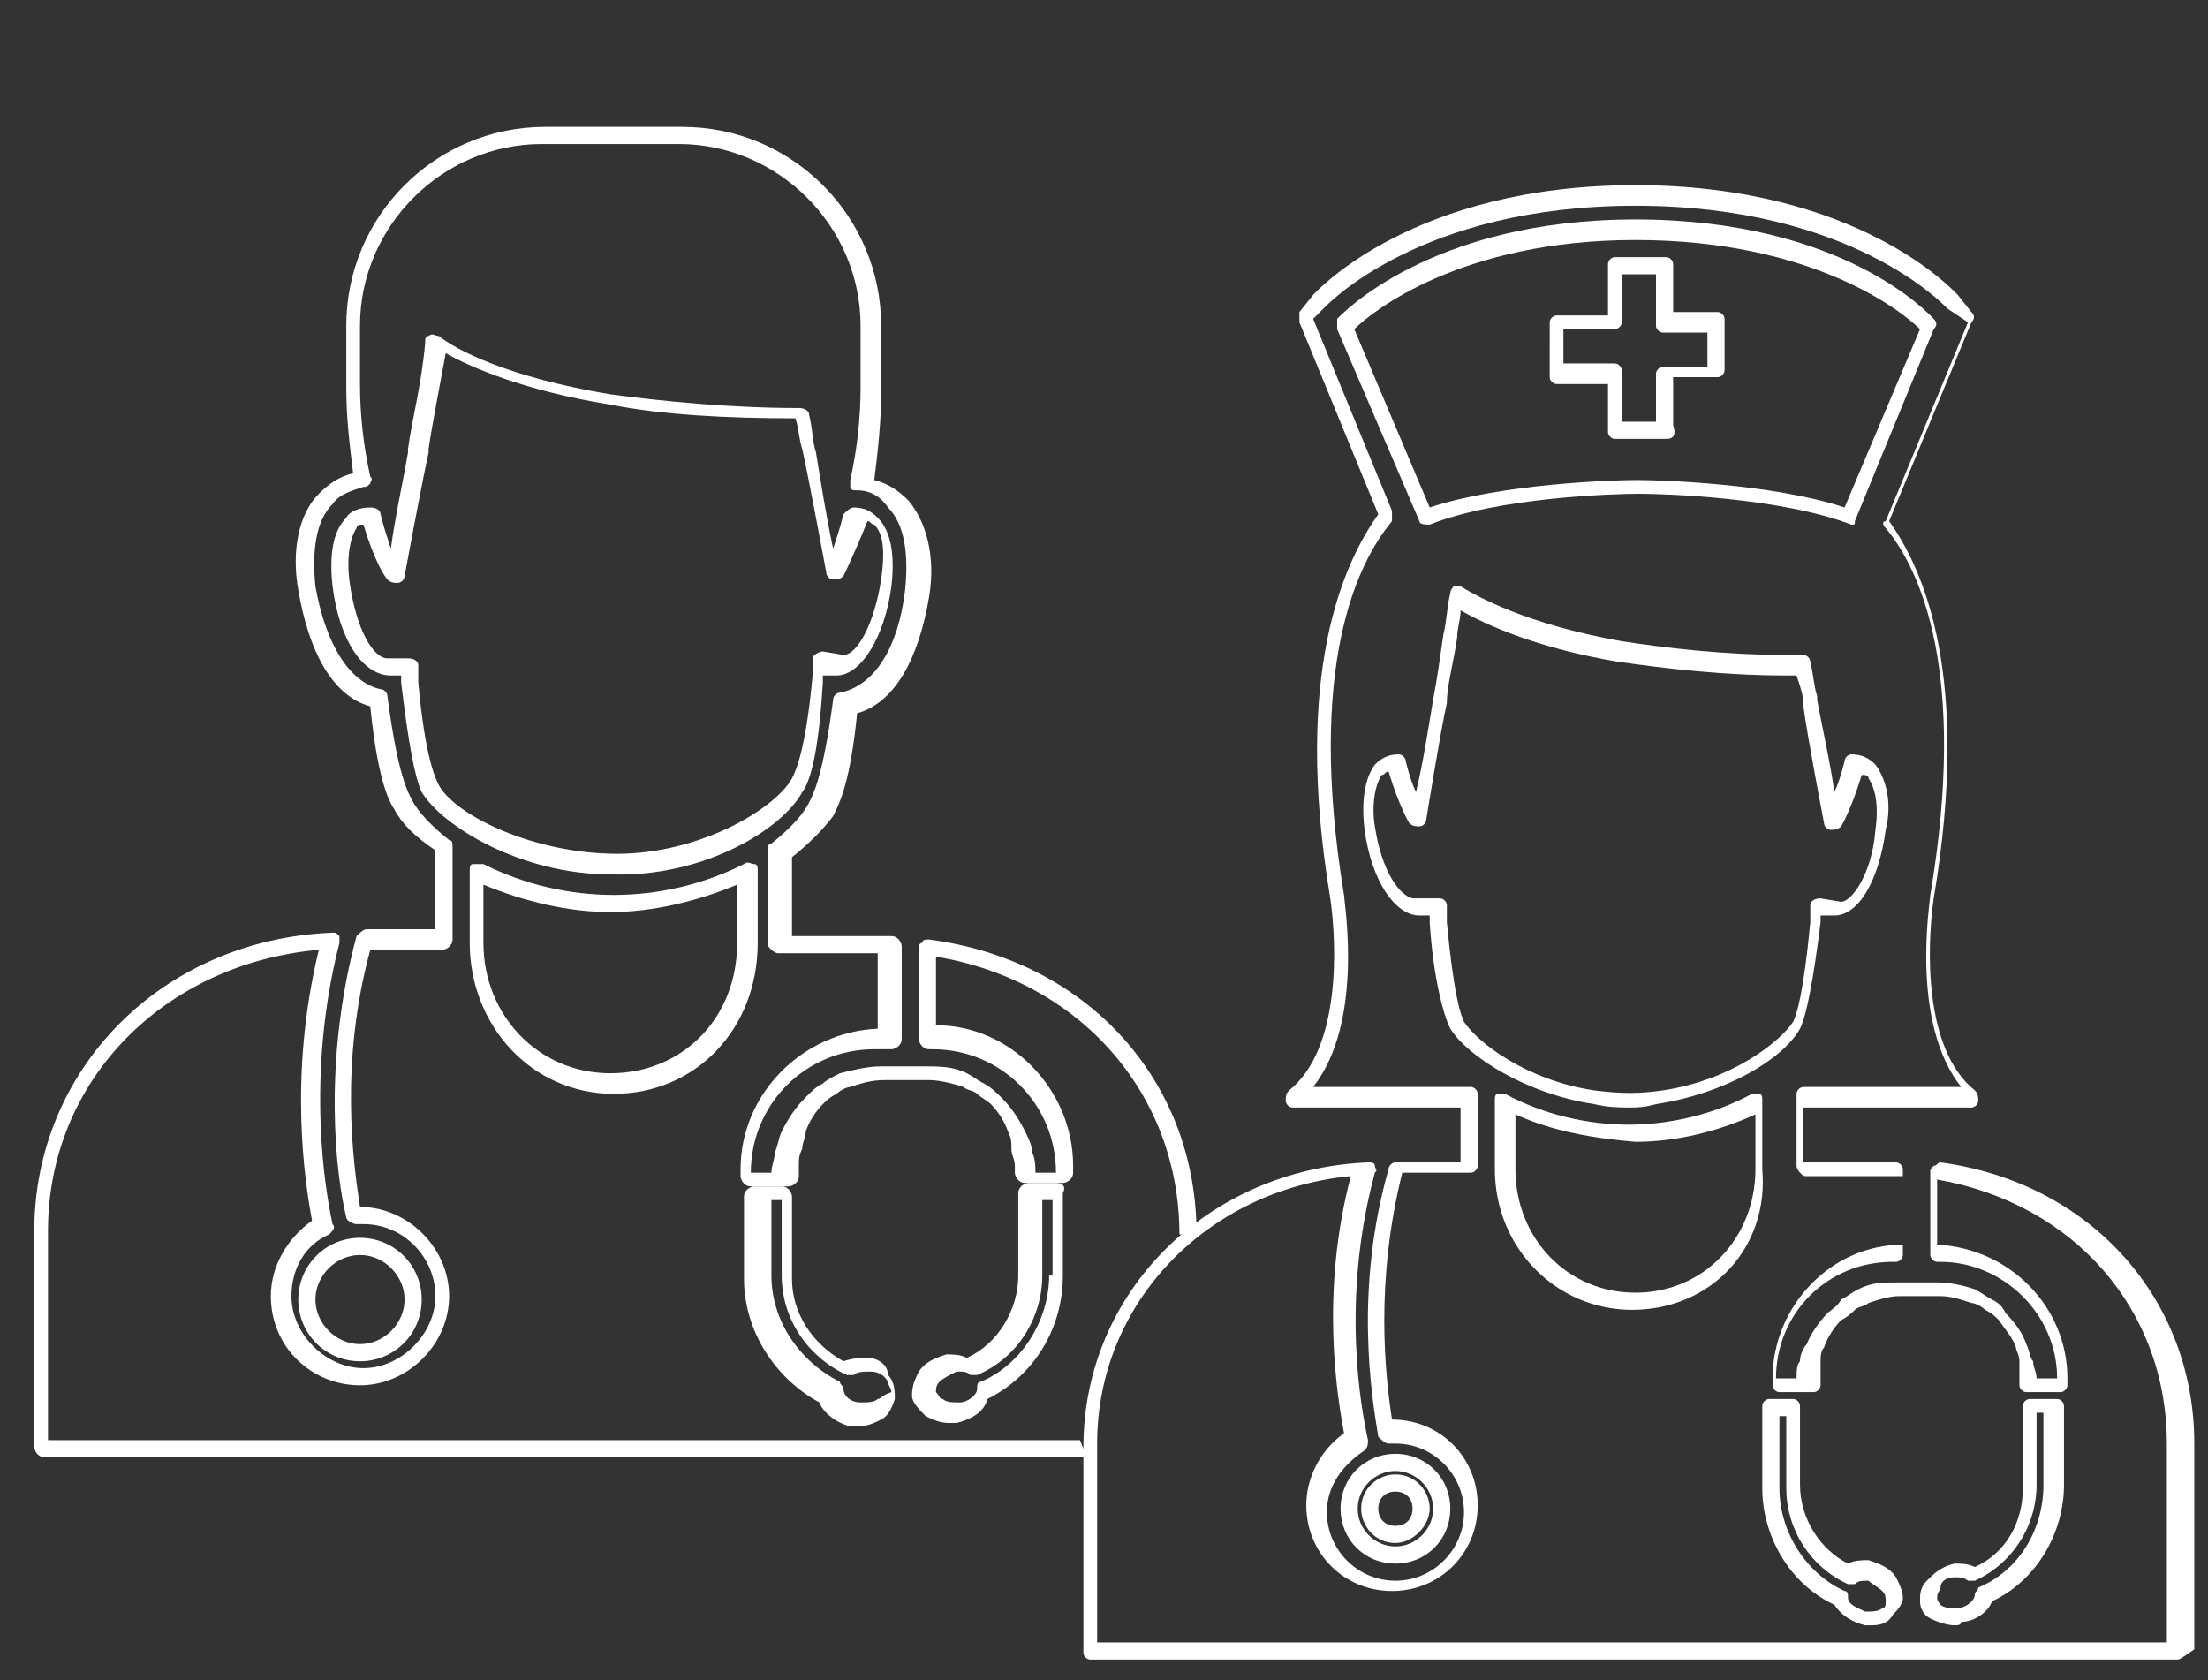 <?xml version="1.0" encoding="utf-8"?>
<!-- Generator: Adobe Illustrator 25.4.1, SVG Export Plug-In . SVG Version: 6.00 Build 0)  -->
<svg version="1.1" id="Capa_1" xmlns="http://www.w3.org/2000/svg" xmlns:xlink="http://www.w3.org/1999/xlink" x="0px" y="0px"
	 viewBox="0 0 64.4 49" style="enable-background:new 0 0 64.4 49;" xml:space="preserve">
<rect x="0" y="0" width="64.4" height="49" fill="#333333" stroke="none"/>
<style type="text/css">
	.st0{fill:#FFFFFF;}
</style>
<g>
	<path class="st0" d="M8.7,37.9c0,1,0.8,1.8,1.8,1.8c1,0,1.8-0.8,1.8-1.8c0-1-0.8-1.8-1.8-1.8C9.5,36.1,8.7,36.9,8.7,37.9z
		 M10.5,36.6c0.7,0,1.3,0.6,1.3,1.3c0,0.7-0.6,1.3-1.3,1.3c-0.7,0-1.3-0.6-1.3-1.3C9.2,37.2,9.8,36.6,10.5,36.6z"/>
	<path class="st0" d="M31.5,42H1.4v-6.1c0-4.4,3.4-7.8,7.9-8.2c-0.9,3.7-0.4,6.8-0.2,7.9c-0.7,0.5-1.2,1.3-1.2,2.2
		c0,1.5,1.2,2.6,2.6,2.6s2.6-1.2,2.6-2.6s-1.2-2.6-2.6-2.6c0,0,0,0,0,0c-0.2-1.3-0.6-4.2,0.3-7.5h2.1c0.1,0,0.3-0.1,0.3-0.3v-2.7
		c0-0.1,0-0.2-0.1-0.2c-0.5-0.4-0.9-0.8-1.1-1.2c-0.1-0.2-0.4-0.7-0.7-3c0-0.1-0.1-0.2-0.2-0.2c-0.9-0.2-1.6-1.3-1.9-3
		c-0.1-1,0-1.9,0.5-2.4c0.2-0.3,0.6-0.4,0.9-0.5c0.1,0,0.1,0,0.2-0.1c0-0.1,0.1-0.1,0-0.2c-0.2-0.9-0.3-1.8-0.3-2.7V9.5
		c0-2.9,2.4-5.3,5.3-5.3h4c2.9,0,5.3,2.4,5.3,5.3c0,0,0,0,0,0v1.8c0,0.9-0.1,1.8-0.3,2.7c0,0.1,0,0.1,0,0.2c0,0.1,0.1,0.1,0.2,0.1
		c0.4,0,0.7,0.2,0.9,0.5c0.5,0.5,0.6,1.4,0.5,2.4c-0.2,1.7-0.9,2.8-1.9,3c-0.1,0-0.2,0.1-0.2,0.2c-0.3,2.3-0.6,2.8-0.7,3
		c-0.2,0.4-0.6,0.8-1.1,1.2c-0.1,0-0.1,0.1-0.1,0.2l0,2.7c0,0.1,0,0.1,0.1,0.2c0,0,0.1,0.1,0.2,0.1h2.8c0,0,0,0,0.1,0v2.2
		c-2.2,0.1-4,1.9-4,4.1v0.2c0,0.1,0.1,0.3,0.3,0.3h1.1c0.1,0,0.3-0.1,0.3-0.3V34c0-0.2,0-0.3,0.1-0.5c0-0.2,0.1-0.3,0.1-0.5
		c0.1-0.3,0.3-0.6,0.5-0.8c0.1-0.1,0.2-0.2,0.4-0.3c0.1-0.1,0.3-0.2,0.4-0.2c0.3-0.1,0.6-0.2,1-0.2h1.3c0.3,0,0.7,0.1,1,0.2
		c0.1,0.1,0.3,0.1,0.4,0.2c0.1,0.1,0.3,0.2,0.4,0.3c0.2,0.2,0.4,0.5,0.5,0.8c0.1,0.2,0.1,0.3,0.1,0.5c0,0.2,0.1,0.3,0.1,0.5v0.2
		c0,0.1,0.1,0.3,0.3,0.3H31c0.1,0,0.3-0.1,0.3-0.3V34c0-2.2-1.8-4.1-4-4.1v-2c4.2,0.7,7.1,4,7.1,8.1h0.5c0-4.5-3.2-8-7.8-8.6
		c-0.1,0-0.2,0-0.2,0.1c-0.1,0-0.1,0.1-0.1,0.2v2.6c0,0.1,0.1,0.3,0.3,0.3h0.1c2,0,3.6,1.6,3.6,3.6h-0.6c0-0.2,0-0.4-0.1-0.6
		c0-0.2-0.1-0.4-0.2-0.6c-0.2-0.4-0.4-0.7-0.7-1c-0.1-0.1-0.3-0.3-0.5-0.4c-0.2-0.1-0.3-0.2-0.5-0.3c-0.4-0.2-0.8-0.2-1.2-0.2h-1.3
		c-0.4,0-0.8,0.1-1.2,0.2c-0.2,0.1-0.4,0.2-0.5,0.3c-0.2,0.1-0.3,0.2-0.5,0.4c-0.3,0.3-0.5,0.6-0.7,1c-0.1,0.2-0.1,0.4-0.2,0.6
		c0,0.2-0.1,0.4-0.1,0.6h-0.6c0-2,1.6-3.6,3.6-3.6H26c0.1,0,0.3-0.1,0.3-0.3v-2.7c0-0.1-0.1-0.3-0.3-0.3l-0.1,0c-0.1,0-0.1,0-0.2,0
		h-2.6l0-2.3c0.5-0.4,0.9-0.8,1.2-1.2c0.2-0.4,0.5-1,0.7-3c1.1-0.3,1.8-1.6,2.1-3.4c0.2-1.2-0.1-2.2-0.6-2.8c-0.3-0.3-0.6-0.5-1-0.6
		c0.1-0.8,0.2-1.7,0.2-2.5V9.5c0,0,0,0,0,0c0-3.2-2.6-5.8-5.8-5.8h-4c-3.2,0-5.8,2.6-5.8,5.8v1.8c0,0.9,0.1,1.7,0.2,2.5
		c-0.4,0.1-0.7,0.3-1,0.6c-0.6,0.6-0.8,1.7-0.6,2.8c0.3,1.8,1,3.1,2.1,3.4c0.2,2,0.5,2.7,0.7,3c0.2,0.4,0.6,0.8,1.2,1.2v2.3h-2
		c-0.1,0-0.2,0.1-0.3,0.2c-1,3.7-0.6,7-0.3,8.2c0,0.1,0.2,0.2,0.3,0.2l0.1,0c0,0,0.1,0,0.1,0c1.2,0,2.1,1,2.1,2.1s-1,2.1-2.1,2.1
		s-2.1-1-2.1-2.1c0-0.8,0.4-1.5,1.1-1.8c0.1-0.1,0.2-0.2,0.1-0.3c-0.2-0.9-0.8-4.3,0.2-8.2c0-0.1,0-0.2,0-0.2
		c-0.1-0.1-0.1-0.1-0.2-0.1c-5,0.2-8.7,4-8.7,8.7v6.3c0,0.1,0.1,0.3,0.3,0.3h30.4L31.5,42z"/>
	<path class="st0" d="M23.4,23.1c0.3-0.4,0.5-1.5,0.6-3.2l0-0.2l0.4,0c0.7,0,1.4-1.1,1.6-2.6c0.1-0.9,0-1.6-0.4-2
		c-0.2-0.2-0.4-0.3-0.7-0.3c-0.1,0-0.2,0.1-0.3,0.2c-0.1,0.4-0.2,0.7-0.3,1c-0.2-0.9-0.4-2.2-0.5-2.8c-0.1-0.3-0.1-0.7-0.2-1.1
		c0-0.1-0.1-0.2-0.3-0.2c-2,0-4-0.2-5.5-0.4c-3-0.5-4.5-1.3-5-1.7c-0.1,0-0.2-0.1-0.3,0c-0.1,0-0.1,0.1-0.1,0.2
		c-0.1,1.2-0.4,2.3-0.5,3.1l0,0.1c-0.1,0.6-0.4,2-0.5,2.8c-0.1-0.3-0.2-0.6-0.3-1c0-0.1-0.1-0.2-0.3-0.2c-0.3,0-0.6,0.1-0.7,0.3
		c-0.4,0.4-0.5,1.1-0.4,2c0.2,1.6,0.9,2.6,1.7,2.6c0,0,0.1,0,0.1,0l0.2,0l0,0.2c0.2,1.7,0.4,2.8,0.6,3.2c0.6,1,2.9,2.4,5.5,2.4
		C20.5,25.6,22.8,24.2,23.4,23.1z M12.8,22.9c-0.1-0.2-0.4-0.8-0.6-3l0-0.5c0-0.1-0.1-0.2-0.3-0.2c0,0,0,0,0,0l-0.5,0
		c0,0-0.1,0-0.1,0c-0.4,0-0.9-0.8-1.1-2.2c-0.1-0.7,0-1.3,0.2-1.6c0-0.1,0.1-0.1,0.2-0.1c0.3,1,0.6,1.5,0.7,1.6
		c0.1,0.1,0.2,0.1,0.3,0.1c0.1,0,0.2-0.1,0.2-0.2c0,0,0.5-2.7,0.7-3.6l0-0.1c0.1-0.7,0.3-1.7,0.5-2.8c0.7,0.4,2.3,1.1,4.8,1.5
		c1.5,0.3,3.4,0.4,5.4,0.4c0.1,0.3,0.1,0.6,0.2,0.9c0.2,0.9,0.7,3.6,0.7,3.6c0,0.1,0.1,0.2,0.2,0.2c0.1,0,0.2,0,0.3-0.1
		c0,0,0.3-0.6,0.7-1.6c0.1,0,0.1,0.1,0.2,0.1c0.3,0.3,0.3,0.9,0.2,1.6c-0.2,1.3-0.7,2.2-1.1,2.2l-0.6-0.1c-0.1,0-0.3,0.1-0.3,0.2
		l0,0.5c-0.2,2.2-0.5,2.8-0.6,3c-0.5,0.9-2.7,2.2-5.1,2.2S13.3,23.8,12.8,22.9z"/>
	<path class="st0" d="M30.8,34.5H30c-0.1,0-0.3,0.1-0.3,0.3v2.4c0,1-0.6,2-1.5,2.4c-0.2-0.1-0.4-0.1-0.6-0.1
		c-0.3,0.1-0.6,0.2-0.8,0.5c-0.1,0.2-0.2,0.4-0.2,0.7c0,0.2,0.2,0.4,0.4,0.6c0.2,0.1,0.4,0.2,0.7,0.2c0.1,0,0.1,0,0.2,0
		c0.4-0.1,0.8-0.3,0.9-0.7c1.4-0.7,2.2-2.1,2.2-3.6v-2.4C31.1,34.6,31,34.5,30.8,34.5z M30.6,37.2c0,1.3-0.8,2.6-2,3.1
		c-0.1,0-0.1,0.1-0.1,0.2c0,0.2-0.3,0.4-0.5,0.4c-0.2,0-0.4,0-0.5-0.1c-0.1,0-0.1-0.1-0.2-0.2c0-0.1,0-0.2,0.1-0.3
		c0.1-0.1,0.3-0.2,0.5-0.3c0,0,0.1,0,0.1,0c0.1,0,0.2,0,0.3,0.1c0.1,0,0.2,0,0.2,0c1.2-0.5,1.9-1.7,1.9-2.9V35h0.3V37.2z"/>
	<path class="st0" d="M22.1,25.4c0-0.1,0-0.2-0.1-0.2c-0.1,0-0.2-0.1-0.3,0c-1.2,0.6-2.5,0.9-3.8,0.9c-1.3,0-2.6-0.3-3.8-0.9
		c-0.1,0-0.2,0-0.3,0c-0.1,0-0.1,0.1-0.1,0.2v2.1c0,2.4,1.8,4.4,4.2,4.4c2.4,0,4.2-1.9,4.2-4.4L22.1,25.4z M21.5,27.5
		c0,2.2-1.6,3.8-3.7,3.8c-2.1,0-3.7-1.7-3.7-3.8v-1.7c1.2,0.5,2.5,0.8,3.7,0.8c1.2,0,2.5-0.3,3.7-0.8L21.5,27.5z"/>
	<path class="st0" d="M25.3,39.6c-0.2,0-0.4,0-0.7,0.1c-0.9-0.5-1.5-1.4-1.5-2.4v-2.4c0-0.1-0.1-0.3-0.3-0.3h-0.8
		c-0.1,0-0.3,0.1-0.3,0.3v2.4c0,1.5,0.9,2.9,2.2,3.6c0.1,0.3,0.5,0.6,0.9,0.7c0.1,0,0.2,0,0.2,0c0.3,0,0.5-0.1,0.7-0.2
		c0.2-0.1,0.3-0.3,0.4-0.6c0-0.2,0-0.5-0.2-0.7C25.9,39.8,25.6,39.6,25.3,39.6z M25.6,40.8c-0.1,0.1-0.3,0.1-0.5,0.1h0
		c-0.3,0-0.5-0.2-0.5-0.4c0-0.1-0.1-0.1-0.1-0.2c-1.2-0.6-2-1.8-2-3.1V35h0.3v2.2c0,1.3,0.8,2.4,1.9,2.9c0.1,0,0.2,0,0.2,0
		c0.1-0.1,0.3-0.1,0.5-0.1c0.2,0,0.4,0.1,0.5,0.3c0,0.1,0.1,0.2,0.1,0.3C25.7,40.7,25.7,40.8,25.6,40.8z"/>
</g>
<g>
	<path class="st0" d="M40.7,45.6c-0.9,0-1.6-0.7-1.6-1.6c0-0.9,0.7-1.6,1.6-1.6c0.9,0,1.6,0.7,1.6,1.6
		C42.3,44.9,41.6,45.6,40.7,45.6z M40.7,42.9c-0.6,0-1.1,0.5-1.1,1.1c0,0.6,0.5,1.1,1.1,1.1c0.6,0,1.1-0.5,1.1-1.1
		C41.8,43.4,41.3,42.9,40.7,42.9z M40.7,45c-0.6,0-1-0.5-1-1c0-0.6,0.5-1,1-1c0.6,0,1,0.5,1,1C41.7,44.5,41.2,45,40.7,45z
		 M40.7,43.5c-0.3,0-0.5,0.2-0.5,0.5c0,0.3,0.2,0.5,0.5,0.5c0.3,0,0.5-0.2,0.5-0.5C41.2,43.7,41,43.5,40.7,43.5z"/>
	<path class="st0" d="M63.5,48.4H31.8c-0.1,0-0.2-0.1-0.2-0.2v-6c0-4.5,3.6-8.1,8.3-8.3c0.1,0,0.2,0,0.2,0.1c0,0.1,0.1,0.1,0,0.2
		c-1,3.7-0.4,6.9-0.2,7.8c0,0.1,0,0.2-0.1,0.3c-0.6,0.4-1.1,1-1.1,1.8c0,1.1,0.9,2,2,2c1.1,0,2-0.9,2-2s-0.9-2-2-2c0,0-0.1,0-0.1,0
		l-0.1,0c-0.1,0-0.2-0.1-0.3-0.2c-0.2-1.2-0.7-4.3,0.3-7.8c0-0.1,0.1-0.2,0.2-0.2h1.9v-1.6h-4.9c-0.1,0-0.2-0.1-0.2-0.2
		c0-0.1,0-0.2,0.1-0.3c1.5-1.2,1.4-4.2,1.2-5.6c-1.1-6.6,0.4-9.8,1.4-11.2l-2.3-5.6c0-0.1,0-0.2,0-0.3l0.4-0.5
		c0.1-0.1,2.9-3.2,9.4-3.2c6.5,0,9.3,3.1,9.4,3.2l0.4,0.5c0.1,0.1,0.1,0.2,0,0.3l-2.4,5.8c1,1.4,2.4,4.5,1.3,11
		c-0.2,1.4-0.3,4.4,1.2,5.6c0.1,0.1,0.1,0.2,0.1,0.3c0,0.1-0.1,0.2-0.2,0.2h-4.9l0,1.6H55c0.1,0,0.1,0,0.2,0l0.1,0
		c0.1,0,0.2,0.1,0.2,0.2v2.5c0,0.1-0.1,0.2-0.2,0.2h-0.1c-1.9,0-3.4,1.5-3.4,3.4h0.6c0-0.2,0-0.4,0.1-0.5c0-0.2,0.1-0.4,0.2-0.5
		c0.1-0.3,0.4-0.7,0.6-0.9c0.1-0.1,0.3-0.2,0.4-0.4c0.2-0.1,0.3-0.2,0.5-0.3c0.4-0.2,0.7-0.2,1.1-0.2h1.2c0.4,0,0.8,0.1,1.1,0.2
		c0.2,0.1,0.3,0.2,0.5,0.3c0.2,0.1,0.3,0.2,0.4,0.4c0.3,0.3,0.5,0.6,0.6,0.9c0.1,0.2,0.1,0.4,0.2,0.5c0,0.2,0.1,0.3,0.1,0.5h0.6
		c0-1.9-1.6-3.4-3.4-3.4h-0.1c-0.1,0-0.2-0.1-0.2-0.2v-2.4c0-0.1,0-0.1,0.1-0.2c0.1,0,0.1-0.1,0.2-0.1c4.4,0.6,7.4,4,7.4,8.2v6
		C63.7,48.3,63.6,48.4,63.5,48.4z M32,47.9h31.2v-5.8c0-3.9-2.7-7-6.7-7.7v1.9c2.1,0.1,3.8,1.8,3.8,3.9v0.2c0,0.1-0.1,0.2-0.2,0.2
		h-1c-0.1,0-0.2-0.1-0.2-0.2v-0.2c0-0.2,0-0.3,0-0.5c0-0.2-0.1-0.3-0.1-0.4c-0.1-0.3-0.3-0.5-0.5-0.8c-0.1-0.1-0.2-0.2-0.4-0.3
		c-0.1-0.1-0.3-0.2-0.4-0.2c-0.3-0.1-0.6-0.2-0.9-0.2h-1.2c-0.3,0-0.6,0.1-0.9,0.2c-0.1,0.1-0.3,0.1-0.4,0.2
		c-0.1,0.1-0.2,0.2-0.4,0.3c-0.2,0.2-0.4,0.5-0.5,0.8c-0.1,0.1-0.1,0.3-0.1,0.4c0,0.2,0,0.3,0,0.5v0.2c0,0.1-0.1,0.2-0.2,0.2h-1
		c-0.1,0-0.2-0.1-0.2-0.2v-0.2c0-2.1,1.7-3.9,3.8-3.9v-2c0,0,0,0-0.1,0h-2.7c-0.1,0-0.1,0-0.2-0.1c0,0-0.1-0.1-0.1-0.2l0-2.1
		c0-0.1,0.1-0.2,0.2-0.2h4.6c-1.5-1.9-0.9-5.4-0.9-5.6c1.1-6.5-0.3-9.5-1.3-10.7c-0.1-0.1-0.1-0.2,0-0.2l2.4-5.8L56.8,9
		c-0.1-0.1-2.8-3-9.1-3c-6.3,0-9,2.9-9.1,3l-0.3,0.3l2.3,5.6c0,0.1,0,0.2,0,0.3c-1,1.2-2.5,4.2-1.4,10.9c0,0.2,0.6,3.7-0.9,5.6h4.6
		c0.1,0,0.2,0.1,0.2,0.2v2.1c0,0.1-0.1,0.2-0.2,0.2h-2c-0.8,3.2-0.5,5.9-0.3,7.2c1.4,0,2.5,1.1,2.5,2.5c0,1.4-1.1,2.5-2.5,2.5
		c-1.4,0-2.5-1.1-2.5-2.5c0-0.8,0.4-1.6,1.1-2.1c-0.2-1.1-0.7-4.1,0.2-7.5C35.2,34.7,32,38,32,42.1V47.9z M57,47.4
		c-0.2,0-0.5-0.1-0.7-0.2c-0.2-0.1-0.3-0.3-0.3-0.5c0-0.2,0-0.4,0.2-0.6c0.2-0.2,0.4-0.4,0.8-0.5c0.2,0,0.4,0,0.6,0.1
		c0.9-0.4,1.4-1.3,1.4-2.3V41c0-0.1,0.1-0.2,0.2-0.2H60c0.1,0,0.2,0.1,0.2,0.2v2.3c0,1.4-0.8,2.8-2.1,3.4c-0.1,0.3-0.5,0.6-0.9,0.6
		C57.2,47.4,57.1,47.4,57,47.4z M57.1,46c0,0-0.1,0-0.1,0c-0.2,0-0.4,0.1-0.4,0.3c0,0.1-0.1,0.1-0.1,0.3c0,0.1,0.1,0.2,0.1,0.2
		c0.1,0.1,0.3,0.1,0.5,0.1c0.2,0,0.5-0.2,0.5-0.4c0-0.1,0.1-0.1,0.1-0.2c1.2-0.5,1.9-1.7,1.9-3v-2.1h-0.2v2.1c0,1.2-0.7,2.3-1.8,2.8
		c-0.1,0-0.1,0-0.2,0C57.4,46.1,57.3,46,57.1,46z M54.6,47.4c-0.1,0-0.1,0-0.2,0c-0.4-0.1-0.7-0.3-0.9-0.6c-1.3-0.6-2.1-2-2.1-3.4
		V41c0-0.1,0.1-0.2,0.2-0.2h0.7c0.1,0,0.2,0.1,0.2,0.2v2.3c0,1,0.6,1.9,1.4,2.3c0.2-0.1,0.4-0.1,0.6-0.1c0.3,0.1,0.6,0.2,0.8,0.5
		c0.1,0.2,0.2,0.4,0.2,0.6c0,0.2-0.2,0.4-0.3,0.5C55.1,47.3,54.9,47.4,54.6,47.4z M51.9,41.3v2.1c0,1.3,0.8,2.5,1.9,3
		c0.1,0,0.1,0.1,0.1,0.2c0,0.2,0.3,0.3,0.5,0.4c0.2,0,0.4,0,0.5-0.1c0.1,0,0.1-0.1,0.1-0.2v0c0-0.1,0-0.2-0.1-0.3
		c-0.1-0.1-0.3-0.2-0.4-0.3c-0.2,0-0.3,0-0.4,0.1c-0.1,0-0.1,0-0.2,0c-1.1-0.5-1.8-1.6-1.8-2.8v-2.1H51.9z M47.6,38.2
		c-2.2,0-4-1.8-4-4.1v-2c0-0.1,0-0.2,0.1-0.2c0.1,0,0.2,0,0.2,0c1.1,0.6,2.4,0.9,3.6,0.9c1.2,0,2.5-0.3,3.6-0.9c0.1,0,0.2,0,0.2,0
		c0.1,0,0.1,0.1,0.1,0.2l0,2C51.6,36.4,49.9,38.2,47.6,38.2z M44.2,32.5v1.6c0,2,1.5,3.6,3.5,3.6c2,0,3.5-1.6,3.5-3.6l0,0l0-1.6
		c-1.1,0.5-2.3,0.8-3.5,0.8C46.5,33.2,45.3,33,44.2,32.5z M47.6,32.3c-0.3,0-0.7,0-1.1-0.1c-2-0.3-3.7-1.4-4.2-2.2
		c-0.2-0.4-0.5-1.5-0.6-3.1l0-0.2l-0.2,0c0,0-0.1,0-0.1,0c-0.7,0-1.4-1-1.6-2.5c-0.1-0.8,0-1.5,0.3-1.9c0.2-0.2,0.4-0.3,0.7-0.3
		c0.1,0,0.2,0.1,0.2,0.2c0.1,0.4,0.2,0.7,0.3,0.9c0.2-0.8,0.4-2.1,0.5-2.7c0.1-0.5,0.2-1.2,0.3-1.9c0.1-0.4,0.1-0.8,0.2-1.2
		c0-0.1,0.1-0.2,0.1-0.2c0.1,0,0.2,0,0.2,0c0.5,0.3,1.9,1.1,4.7,1.6c1.3,0.2,3,0.4,4.8,0.4l0.2,0c0.1,0,0.2,0,0.3,0
		c0.1,0,0.2,0.1,0.2,0.2c0.1,0.4,0.1,0.7,0.2,1l0,0.1c0.1,0.6,0.4,1.9,0.5,2.7c0.1-0.2,0.2-0.5,0.3-0.9c0-0.1,0.1-0.2,0.2-0.2
		c0.3,0,0.5,0.1,0.7,0.3c0.3,0.4,0.5,1.1,0.3,1.9c-0.2,1.5-0.8,2.5-1.5,2.5l-0.4,0l0,0.2c-0.2,1.6-0.4,2.7-0.6,3.1
		c-0.5,0.9-2.2,1.9-4.2,2.2C48.3,32.2,48,32.3,47.6,32.3z M42,26.2c0.1,0,0.2,0.1,0.2,0.2l0,0.5c0.2,2.1,0.4,2.7,0.5,2.9l0,0
		c0.4,0.6,1.8,1.7,3.8,2c0.8,0.1,1.3,0.1,2,0c2-0.3,3.4-1.4,3.8-2c0.1-0.2,0.3-0.8,0.5-2.9l0-0.5c0-0.1,0.1-0.2,0.3-0.2l0.6,0.1
		c0.3,0,0.9-0.8,1-2.1c0.1-0.7,0-1.2-0.2-1.5c0-0.1-0.1-0.1-0.2-0.1c-0.3,1-0.6,1.5-0.6,1.5c-0.1,0.1-0.2,0.1-0.3,0.1
		c-0.1,0-0.2-0.1-0.2-0.2c0,0-0.5-2.6-0.6-3.4l0-0.1c0-0.2-0.1-0.5-0.2-0.8c0,0,0,0-0.1,0l-0.2,0c-1.8,0-3.5-0.2-4.9-0.4
		c-2.4-0.4-3.9-1.1-4.6-1.5c0,0.3-0.1,0.5-0.1,0.8c-0.1,0.7-0.3,1.4-0.3,1.9c-0.2,0.9-0.6,3.4-0.6,3.4c0,0.1-0.1,0.2-0.2,0.2
		c-0.1,0-0.2,0-0.3-0.1c0,0-0.3-0.5-0.6-1.5c-0.1,0-0.1,0.1-0.2,0.1c-0.2,0.3-0.3,0.9-0.2,1.5c0.2,1.3,0.7,2,1.1,2.1
		c0,0,0.1,0,0.1,0L42,26.2C42,26.2,42,26.2,42,26.2z M41.6,26.7C41.6,26.7,41.6,26.7,41.6,26.7C41.6,26.7,41.6,26.7,41.6,26.7z
		 M54,15.3C53.9,15.3,53.9,15.3,54,15.3c-2.1-0.8-5.5-0.9-6.2-0.9c-0.7,0-4.1,0.1-6.1,0.9c-0.1,0-0.3,0-0.3-0.1L39,9.6
		c0-0.1,0-0.2,0-0.3c0.1-0.1,2.7-2.9,8.7-2.9c6.1,0,8.6,2.8,8.7,2.9c0.1,0.1,0.1,0.2,0,0.3l-2.3,5.6C54.1,15.3,54.1,15.3,54,15.3z
		 M39.5,9.6l2.2,5.2c2.1-0.7,5.4-0.8,6-0.8c0,0,0,0,0.1,0c0.6,0,3.9,0.1,6,0.8L56,9.6C55.5,9.1,52.9,7,47.7,7
		C42.6,7,40,9.1,39.5,9.6z"/>
	<path class="st0" d="M48.6,12.8h-1.5c-0.1,0-0.2-0.1-0.2-0.2v-1.4h-1.5c-0.1,0-0.2-0.1-0.2-0.2V9.4c0-0.1,0.1-0.2,0.2-0.2h1.5V7.7
		c0-0.1,0.1-0.2,0.2-0.2h1.5c0.1,0,0.2,0.1,0.2,0.2v1.4h1.3c0.1,0,0.2,0.1,0.2,0.2v1.5c0,0.1-0.1,0.2-0.2,0.2h-1.3v1.4
		C48.9,12.7,48.8,12.8,48.6,12.8z M47.3,12.3h1v-1.4c0-0.1,0.1-0.2,0.2-0.2h1.3v-1h-1.3c-0.1,0-0.2-0.1-0.2-0.2V8h-1v1.4
		c0,0.1-0.1,0.2-0.2,0.2h-1.5v1h1.5c0.1,0,0.2,0.1,0.2,0.2V12.3z"/>
</g>
</svg>
